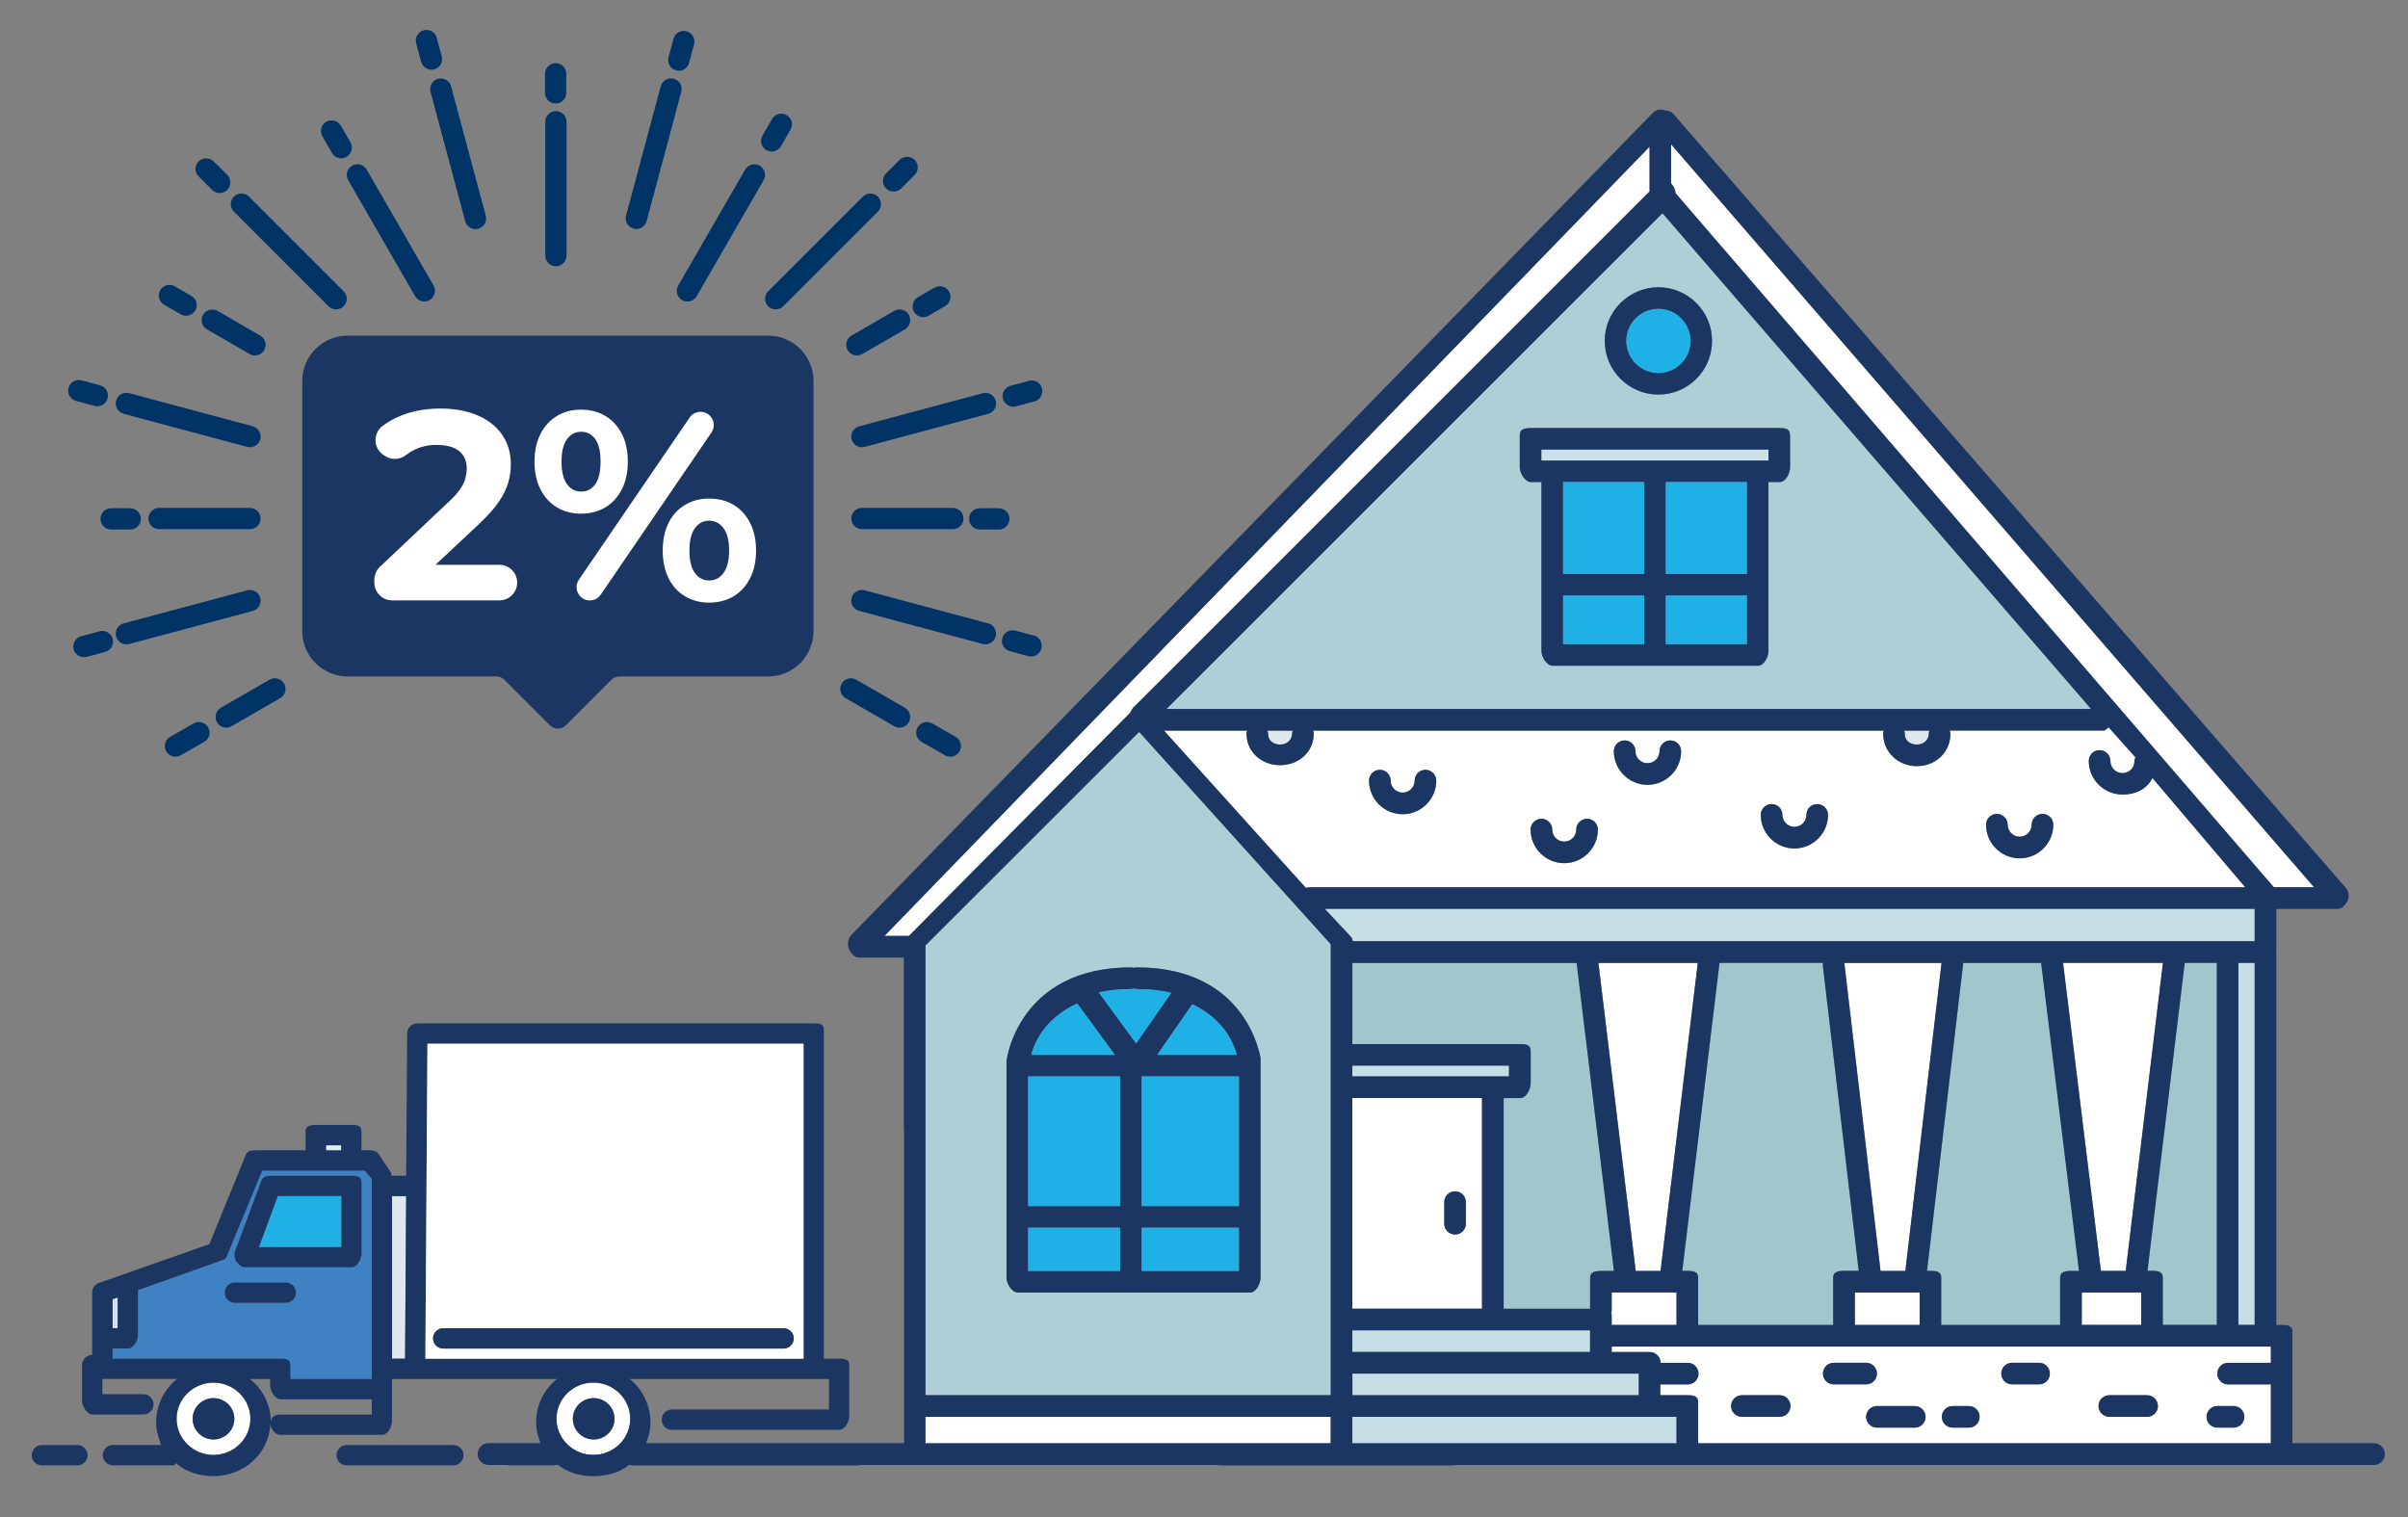 <?xml version="1.0" encoding="UTF-8"?><svg id="Layer_2" xmlns="http://www.w3.org/2000/svg" viewBox="0 0 417 262.75"><rect x="0" y="0" width="417" height="262.75" fill="#808080" stroke="none"/><defs><style>.cls-1{fill:#036;}.cls-2{fill:#fff;}.cls-3{fill:#b0ced5;}.cls-4{fill:#c6dee6;}.cls-5{fill:#d2e3eb;}.cls-6{fill:#cce1e8;}.cls-7{fill:#e0ecf0;}.cls-8{fill:#dee9ee;}.cls-9{fill:#1fb1e6;}.cls-10{fill:#3f82c3;}.cls-11{fill:#1c3664;}.cls-12{fill:#a1c7cd;}</style></defs><path class="cls-2" d="m289.4,25l111.34,128.66h-6.97l-103.6-120.19c-.02-.46-.23-1.09-.58-1.44-.05-.05-.19-.25-.19-.29v-6.74Z"/><path class="cls-2" d="m393.27,239.75v10.29h-99.19v-7.24c0-1.03-.77-1.18-1.8-1.18h-4.75v-1.87h4.75c1.03,0,1.87-.83,1.87-1.87s-.84-1.87-1.87-1.87h-4.68c0-.94-.84-1.87-1.87-1.87h-6.62v-.94h114.16v2.81h-7.41c-1.03,0-1.87.84-1.87,1.87s.84,1.87,1.87,1.87h7.41Zm-4.6,5.61c0-1.03-.84-1.87-1.87-1.87h-2.81c-1.03,0-1.87.84-1.87,1.87s.84,1.87,1.87,1.87h2.81c1.03,0,1.87-.83,1.87-1.87Zm-14.97-1.87c0-1.03-.84-1.87-1.87-1.87h-6.55c-1.03,0-1.87.84-1.87,1.87s.84,1.87,1.87,1.87h6.55c1.03,0,1.87-.83,1.87-1.87Zm-18.71-5.61c0-1.03-.84-1.87-1.87-1.87h-4.68c-1.03,0-1.87.84-1.87,1.87s.84,1.87,1.87,1.87h4.68c1.03,0,1.87-.83,1.87-1.87Zm-12.16,7.49c0-1.03-.84-1.87-1.87-1.87h-2.81c-1.03,0-1.87.84-1.87,1.87s.84,1.87,1.87,1.87h2.81c1.03,0,1.87-.83,1.87-1.87Zm-9.36,0c0-1.03-.84-1.87-1.87-1.87h-6.55c-1.03,0-1.87.84-1.87,1.87s.84,1.87,1.87,1.87h6.55c1.03,0,1.87-.83,1.87-1.87Zm-8.42-7.49c0-1.03-.84-1.87-1.87-1.87h-5.61c-1.03,0-1.87.84-1.87,1.87s.84,1.87,1.87,1.87h5.61c1.03,0,1.87-.83,1.87-1.87Zm-14.97,5.61c0-1.03-.84-1.87-1.87-1.87h-6.55c-1.03,0-1.87.84-1.87,1.87s.84,1.87,1.87,1.87h6.55c1.03,0,1.87-.83,1.87-1.87Z"/><rect class="cls-4" x="387.65" y="166.76" width="2.81" height="62.69"/><path class="cls-4" d="m390.46,157.4v5.61h-156.19s-.05-.34-.07-.34c-.07-.29-.22-.39-.42-.62l-4.36-4.66h161.04Z"/><path class="cls-2" d="m372.76,134.74l16.07,18.92h-162.04c-.22,0-.43.05-.63.12l-24.59-27.26h14.52c-.13,0-.22.21-.22.51,0,3.21,2.61,5.48,5.82,5.48s5.82-2.27,5.82-5.48c0-.31-.08-.51-.22-.51h99.05c-.14,0-.22.21-.22.51,0,3.21,2.61,5.65,5.82,5.65s5.82-2.35,5.82-5.56c0-.32-.08-.61-.22-.61h26.79c.31,0,.59-.42.84-.55l4.64,5.19c-.11.24-.18.42-.18.71,0,1.14-.94,2.03-2.08,2.03s-2.08-.95-2.08-2.1c0-1.04-.83-1.88-1.87-1.88s-1.87.83-1.87,1.86c0,3.21,2.61,5.82,5.82,5.82,2.27,0,4.24-.97,5.19-2.87Zm-17.18,8.08c0-1.04-.84-1.87-1.87-1.87s-1.87.83-1.87,1.87c0,1.14-.94,2.08-2.08,2.08s-2.08-.94-2.08-2.08c0-1.04-.84-1.87-1.87-1.87s-1.87.83-1.87,1.87c0,3.21,2.61,5.82,5.82,5.82s5.82-2.61,5.82-5.82Zm-39.01-1.7c0-1.03-.84-1.87-1.87-1.87s-1.87.84-1.87,1.87c0,1.15-.94,2.08-2.08,2.08s-2.08-.93-2.08-2.08c0-1.03-.84-1.87-1.87-1.87s-1.87.84-1.87,1.87c0,3.21,2.61,5.82,5.82,5.82s5.82-2.61,5.82-5.82Zm-25.44-11.02c0-1.03-.84-1.87-1.87-1.87s-1.87.84-1.87,1.87c0,1.15-.94,2.08-2.08,2.08s-2.09-.93-2.09-2.08c0-1.03-.83-1.87-1.87-1.87s-1.87.84-1.87,1.87c0,3.21,2.62,5.82,5.83,5.82s5.82-2.61,5.82-5.82Zm-14.42,13.57c0-1.03-.84-1.87-1.87-1.87s-1.87.84-1.87,1.87c0,1.15-.94,2.08-2.08,2.08s-2.08-.93-2.08-2.08c0-1.03-.84-1.87-1.87-1.87s-1.87.84-1.87,1.87c0,3.21,2.61,5.82,5.82,5.82s5.82-2.61,5.82-5.82Zm-27.99-8.48c0-1.03-.84-1.87-1.87-1.87s-1.87.84-1.87,1.87c0,1.14-.94,2.08-2.08,2.08s-2.08-.94-2.08-2.08c0-1.03-.84-1.87-1.87-1.87s-1.87.84-1.87,1.87c0,3.21,2.61,5.82,5.82,5.82s5.82-2.61,5.82-5.82Z"/><path class="cls-11" d="m386.79,243.49c1.03,0,1.87.84,1.87,1.87s-.84,1.87-1.87,1.87h-2.81c-1.03,0-1.87-.83-1.87-1.87s.84-1.87,1.87-1.87h2.81Z"/><path class="cls-12" d="m383.91,166.76v62.69h-9.36v-8.18c0-1.03-.77-1.18-1.8-1.18h-.85l6.45-53.34h5.56Z"/><polygon class="cls-2" points="374.58 166.76 368.13 220.1 363.83 220.1 357.28 166.76 374.58 166.76"/><path class="cls-11" d="m371.82,241.62c1.03,0,1.87.84,1.87,1.87s-.84,1.87-1.87,1.87h-6.55c-1.03,0-1.87-.83-1.87-1.87s.84-1.87,1.87-1.87h6.55Z"/><rect class="cls-2" x="360.52" y="223.84" width="10.29" height="5.61"/><path class="cls-3" d="m287.9,36.92l74.23,85.86h-160.13l85.9-85.86Zm22.09,44v-5.61c0-1.03-.77-1.18-1.8-1.18h-43.04c-1.03,0-1.95.15-1.95,1.18v5.61c0,1.04.92,2.56,1.95,2.56h1.8v29.25c0,1.04.92,2.56,1.95,2.56h35.56c1.03,0,1.8-1.53,1.8-2.56v-29.25h1.95c1.03,0,1.8-1.53,1.8-2.56Zm-13.51-21.88c0-5.13-4.17-9.29-9.29-9.29s-9.29,4.16-9.29,9.29,4.16,9.29,9.29,9.29,9.29-4.17,9.29-9.29Z"/><path class="cls-12" d="m353.52,166.9l6.54,53.2h-1.34c-1.03,0-1.95.15-1.95,1.18v8.18h-20.59v-8.18c0-1.03-.77-1.18-1.8-1.18h-.66l6.26-53.2v-.13h13.52v.14Z"/><path class="cls-11" d="m353.7,140.95c1.03,0,1.87.83,1.87,1.87,0,3.21-2.61,5.82-5.82,5.82s-5.82-2.61-5.82-5.82c0-1.04.83-1.87,1.87-1.87s1.87.83,1.87,1.87c0,1.14.93,2.08,2.08,2.08s2.08-.94,2.08-2.08c0-1.04.83-1.87,1.87-1.87Z"/><path class="cls-11" d="m353.11,236c1.03,0,1.87.84,1.87,1.87s-.84,1.87-1.87,1.87h-4.68c-1.03,0-1.87-.83-1.87-1.87s.84-1.87,1.87-1.87h4.68Z"/><path class="cls-11" d="m340.94,243.49c1.03,0,1.87.84,1.87,1.87s-.84,1.87-1.87,1.87h-2.81c-1.03,0-1.87-.83-1.87-1.87s.84-1.87,1.87-1.87h2.81Z"/><path class="cls-2" d="m336.24,166.76l-6.27,53.34h-4.3l-6.26-53.24s-.02-.09-.02-.09h16.84Z"/><path class="cls-8" d="m329.65,126.53h4.59c-.14,0-.22.21-.22.51,0,1.15-.93,1.91-2.08,1.91s-2.08-.67-2.08-1.82c0-.32-.08-.61-.22-.61Z"/><path class="cls-11" d="m331.58,243.49c1.03,0,1.87.84,1.87,1.87s-.84,1.87-1.87,1.87h-6.55c-1.03,0-1.87-.83-1.87-1.87s.84-1.87,1.87-1.87h6.55Z"/><rect class="cls-2" x="321.22" y="223.84" width="11.23" height="5.61"/><path class="cls-11" d="m323.16,236c1.03,0,1.87.84,1.87,1.87s-.84,1.87-1.87,1.87h-5.61c-1.03,0-1.87-.83-1.87-1.87s.84-1.87,1.87-1.87h5.61Z"/><path class="cls-12" d="m315.69,167.3l6.21,52.8h-2.48c-1.03,0-1.95.15-1.95,1.18v8.18h-23.39v-8.18c0-1.03-.77-1.18-1.8-1.18h-.95l6.45-53.34h17.93s-.05.35-.03.53Z"/><path class="cls-11" d="m314.69,139.24c1.03,0,1.87.84,1.87,1.87,0,3.21-2.61,5.82-5.82,5.82s-5.82-2.61-5.82-5.82c0-1.03.83-1.87,1.87-1.87s1.87.84,1.87,1.87c0,1.15.93,2.08,2.08,2.08s2.08-.93,2.08-2.08c0-1.03.83-1.87,1.87-1.87Z"/><path class="cls-11" d="m309.99,75.31v5.61c0,1.04-.77,2.56-1.8,2.56h-1.95v29.25c0,1.04-.77,2.56-1.8,2.56h-35.56c-1.03,0-1.95-1.53-1.95-2.56v-29.25h-1.8c-1.03,0-1.95-1.53-1.95-2.56v-5.61c0-1.03.92-1.18,1.95-1.18h43.04c1.03,0,1.8.15,1.8,1.18Zm-3.74,4.44v-1.87h-39.3v1.87h39.3Zm-3.74,31.81v-8.42h-14.04v8.42h14.04Zm0-12.16v-15.91h-14.04v15.91h14.04Zm-17.78,12.16v-8.42h-14.04v8.42h14.04Zm0-12.16v-15.91h-14.04v15.91h14.04Z"/><path class="cls-11" d="m308.19,241.62c1.03,0,1.87.84,1.87,1.87s-.84,1.87-1.87,1.87h-6.55c-1.03,0-1.87-.83-1.87-1.87s.84-1.87,1.87-1.87h6.55Z"/><rect class="cls-6" x="266.95" y="77.87" width="39.3" height="1.87"/><rect class="cls-9" x="288.47" y="103.13" width="14.04" height="8.42"/><rect class="cls-9" x="288.47" y="83.48" width="14.04" height="15.91"/><path class="cls-11" d="m287.19,49.75c5.12,0,9.29,4.16,9.29,9.29s-4.17,9.29-9.29,9.29-9.29-4.17-9.29-9.29,4.16-9.29,9.29-9.29Zm5.55,9.29c0-3.06-2.49-5.55-5.55-5.55s-5.55,2.49-5.55,5.55,2.49,5.55,5.55,5.55,5.55-2.49,5.55-5.55Z"/><polygon class="cls-2" points="294.02 166.76 287.57 220.1 283.26 220.1 276.81 166.76 294.02 166.76"/><path class="cls-9" d="m287.19,53.49c3.06,0,5.55,2.49,5.55,5.55s-2.49,5.55-5.55,5.55-5.55-2.49-5.55-5.55,2.49-5.55,5.55-5.55Z"/><path class="cls-11" d="m289.25,128.22c1.03,0,1.87.84,1.87,1.87,0,3.21-2.61,5.82-5.82,5.82s-5.83-2.61-5.83-5.82c0-1.03.84-1.87,1.87-1.87s1.87.84,1.87,1.87c0,1.15.94,2.08,2.09,2.08s2.08-.93,2.08-2.08c0-1.03.83-1.87,1.87-1.87Z"/><polygon class="cls-4" points="290.34 245.36 290.34 250.04 252.05 250.04 242.69 250.04 234.2 250.04 234.2 245.36 285.73 245.36 290.34 245.36"/><path class="cls-2" d="m290.34,223.84v5.61h-11.23v-1.63c0-.16-.03-.31-.07-.47.04-.15.07-.3.07-.47v-3.05h11.23Z"/><path class="cls-2" d="m285.71,33.1l-89.26,89.25c-.31.16-.55.76-.72,1.07l-38.34,38.67h-4.22L285.66,25.4v7.63s.05.04.05.07Z"/><rect class="cls-9" x="270.69" y="103.13" width="14.04" height="8.42"/><rect class="cls-9" x="270.69" y="83.48" width="14.04" height="15.91"/><polygon class="cls-4" points="283.79 237.88 283.79 241.62 234.2 241.62 234.2 237.88 277.31 237.88 283.79 237.88"/><path class="cls-12" d="m273.04,166.76l6.46,53.34h-2.18c-1.03,0-1.95.15-1.95,1.18v5.37h-14.97v-36.49h2.88c1.03,0,1.8-1.53,1.8-2.56v-5.61c0-1.03-.77-1.18-1.8-1.18h-29.08v-14.04h38.84Z"/><path class="cls-11" d="m274.83,141.79c1.03,0,1.87.84,1.87,1.87,0,3.21-2.61,5.82-5.82,5.82s-5.82-2.61-5.82-5.82c0-1.03.83-1.87,1.87-1.87s1.87.84,1.87,1.87c0,1.15.93,2.08,2.08,2.08s2.08-.93,2.08-2.08c0-1.03.83-1.87,1.87-1.87Z"/><rect class="cls-4" x="234.2" y="230.39" width="41.17" height="3.74"/><polygon class="cls-4" points="261.33 184.54 261.33 186.41 258.6 186.41 234.2 186.41 234.2 184.54 261.33 184.54"/><path class="cls-2" d="m256.65,190.15v36.49h-22.46v-36.49h22.46Zm-2.81,21.76v-3.74c0-1.03-.83-1.87-1.87-1.87s-1.87.84-1.87,1.87v3.74c0,1.04.84,1.87,1.87,1.87s1.87-.83,1.87-1.87Z"/><path class="cls-11" d="m253.85,208.18v3.74c0,1.04-.83,1.87-1.87,1.87s-1.87-.83-1.87-1.87v-3.74c0-1.03.84-1.87,1.87-1.87s1.87.84,1.87,1.87Z"/><path class="cls-11" d="m242.69,250.04h9.36c-1.03,0-1.87.84-1.87,1.87s.84,1.87,1.87,1.87h-9.36c1.03,0,1.87-.83,1.87-1.87s-.84-1.87-1.87-1.87Z"/><path class="cls-11" d="m246.85,133.31c1.03,0,1.87.84,1.87,1.87,0,3.21-2.61,5.82-5.82,5.82s-5.82-2.61-5.82-5.82c0-1.03.83-1.87,1.87-1.87s1.87.84,1.87,1.87c0,1.14.93,2.08,2.08,2.08s2.08-.94,2.08-2.08c0-1.03.83-1.87,1.87-1.87Z"/><path class="cls-11" d="m242.69,250.04c1.03,0,1.87.84,1.87,1.87s-.84,1.87-1.87,1.87h-22.46c-1.03,0-1.87-.83-1.87-1.87s.84-1.87,1.87-1.87h22.46Z"/><polygon class="cls-2" points="230.45 245.36 230.45 250.04 220.24 250.04 210.88 250.04 160.27 250.04 160.27 245.36 230.45 245.36"/><path class="cls-3" d="m230.45,163.52v78.09h-70.18v-77.89l37-36.98,33.18,36.77Zm-12.16,20.09c0-.07.04-.15.03-.23-.03-.15-2.16-15.85-21.42-15.85-.19,0-.36.03-.52.08-.17-.06-.35-.08-.54-.08-19.26,0-21.45,15.7-21.47,15.85,0,.08-.06.16-.06.23v37.66c0,1.04.92,2.56,1.95,2.56h40.24c1.03,0,1.8-1.53,1.8-2.56v-37.66Z"/><path class="cls-8" d="m219.39,126.53h4.59c-.13,0-.22.21-.22.51,0,1.15-.94,1.91-2.08,1.91s-2.08-.67-2.08-1.82c0-.32-.08-.61-.22-.61Z"/><path class="cls-11" d="m210.88,250.04h9.36c-1.03,0-1.87.84-1.87,1.87s.84,1.87,1.87,1.87h-9.36c1.03,0,1.87-.83,1.87-1.87s-.84-1.87-1.87-1.87Z"/><path class="cls-11" d="m218.32,183.38c0,.08-.03.16-.03.23v37.66c0,1.04-.77,2.56-1.8,2.56h-40.24c-1.03,0-1.95-1.53-1.95-2.56v-37.66c0-.07.05-.15.06-.23.02-.15,2.21-15.85,21.47-15.85.2,0,.37.03.54.08.17-.06.34-.08.52-.08,19.26,0,21.39,15.7,21.42,15.85Zm-3.77,36.72v-7.49h-16.84v7.49h16.84Zm0-11.23v-22.46h-16.84v22.46h16.84Zm-14.15-26.2h13.78c-.78-2.81-2.76-6.37-7.7-8.76l-6.08,8.76Zm-3.65-1.97l6.07-8.77c-1.71-.41-3.67-.65-5.9-.65-.19,0-.37-.04-.54-.09-.17.06-.35.09-.54.09-2.1,0-3.94.22-5.57.58l6.48,8.84Zm-2.79,39.4v-7.49h-15.91v7.49h15.91Zm0-11.23v-22.46h-15.91v22.46h15.91Zm-.89-26.2l-6.53-8.89c-5.14,2.37-7.19,6.08-7.96,8.89h14.49Z"/><rect class="cls-9" x="197.7" y="212.61" width="16.84" height="7.49"/><rect class="cls-9" x="197.7" y="186.41" width="16.84" height="22.46"/><path class="cls-9" d="m214.18,182.67h-13.78l6.08-8.76c4.94,2.39,6.92,5.95,7.7,8.76Z"/><path class="cls-9" d="m202.82,171.93l-6.07,8.77-6.48-8.84c1.63-.36,3.47-.58,5.57-.58.2,0,.37-.04.54-.09.17.06.36.09.54.09,2.24,0,4.19.24,5.9.65Z"/><rect class="cls-9" x="178.05" y="212.61" width="15.91" height="7.49"/><rect class="cls-9" x="178.05" y="186.41" width="15.91" height="22.46"/><path class="cls-9" d="m186.54,173.78l6.53,8.89h-14.49c.78-2.81,2.83-6.52,7.96-8.89Z"/><path class="cls-11" d="m411.11,253.7H84.6c-1.04,0-1.89-.85-1.89-1.89s.85-1.89,1.89-1.89h326.51c1.04,0,1.89.85,1.89,1.89s-.85,1.89-1.89,1.89Z"/><path class="cls-11" d="m78.51,250.25c.97,0,1.76.79,1.76,1.76s-.79,1.76-1.76,1.76h-18.48c-.97,0-1.76-.78-1.76-1.76s.79-1.76,1.76-1.76h18.48Z"/><path class="cls-11" d="m46.88,246.15v.03s0-.03,0-.03Z"/><path class="cls-2" d="m36.97,239.45c3.52,0,6.39,2.81,6.39,6.26s-2.87,6.26-6.39,6.26-6.39-2.81-6.39-6.26,2.87-6.26,6.39-6.26Zm3.61,6.26c0-1.97-1.62-3.58-3.61-3.58s-3.61,1.61-3.61,3.58,1.62,3.58,3.61,3.58,3.61-1.61,3.61-3.58Z"/><path class="cls-11" d="m36.97,242.12c1.99,0,3.61,1.61,3.61,3.58s-1.62,3.58-3.61,3.58-3.61-1.61-3.61-3.58,1.62-3.58,3.61-3.58Z"/><path class="cls-11" d="m13.41,250.25c.97,0,1.76.79,1.76,1.76s-.79,1.76-1.76,1.76h-6.16c-.97,0-1.76-.78-1.76-1.76s.79-1.76,1.76-1.76h6.16Z"/><polygon class="cls-8" points="70.33 207.14 70.14 235.3 67.89 235.3 67.89 207.14 70.33 207.14"/><path class="cls-10" d="m64.37,204.16v34.66h-14.08v-2.41c0-.97-.72-1.11-1.69-1.11h-29.1v-1.76h2.71c.97,0,1.69-1.43,1.69-2.41v-7.69l14.27-5.08c.48-.18.87-.21,1.06-.68l6.18-14.94h17.73l1.24,1.42Zm-1.76,12.89v-12.32c0-.97-.72-1.11-1.69-1.11h-14.01c-.74,0-1.4.13-1.65.83l-4.55,12.16c-.2.54-.12,1.38.2,1.86.33.48.87.99,1.44.99h18.56c.97,0,1.69-1.43,1.69-2.41Zm-11.37,6.81c0-.97-.79-1.76-1.76-1.76h-8.8c-.97,0-1.76.79-1.76,1.76s.79,1.76,1.76,1.76h8.8c.97,0,1.76-.78,1.76-1.76Z"/><path class="cls-11" d="m62.61,204.73v12.32c0,.98-.72,2.41-1.69,2.41h-18.56c-.57,0-1.11-.52-1.44-.99-.33-.48-.4-1.32-.2-1.86l4.55-12.16c.26-.7.92-.83,1.65-.83h14.01c.97,0,1.69.14,1.69,1.11Zm-3.52,11.21v-8.8h-10.95l-3.26,8.8h14.21Z"/><polygon class="cls-9" points="59.09 207.14 59.09 215.94 44.88 215.94 48.13 207.14 59.09 207.14"/><rect class="cls-7" x="56.45" y="198.34" width="2.64" height=".88"/><path class="cls-11" d="m49.48,222.1c.97,0,1.76.79,1.76,1.76s-.79,1.76-1.76,1.76h-8.8c-.97,0-1.76-.78-1.76-1.76s.79-1.76,1.76-1.76h8.8Z"/><polygon class="cls-5" points="20.38 224.69 20.38 230.02 19.5 230.02 19.5 225 20.38 224.69"/><path class="cls-2" d="m102.74,239.45c3.53,0,6.39,2.81,6.39,6.26s-2.86,6.26-6.39,6.26-6.38-2.81-6.38-6.26,2.86-6.26,6.38-6.26Zm3.68,6.26c0-1.97-1.62-3.58-3.61-3.58s-3.61,1.61-3.61,3.58,1.62,3.58,3.61,3.58,3.61-1.61,3.61-3.58Z"/><path class="cls-11" d="m102.81,242.12c1.99,0,3.61,1.61,3.61,3.58s-1.62,3.58-3.61,3.58-3.61-1.61-3.61-3.58,1.62-3.58,3.61-3.58Z"/><path class="cls-11" d="m149.36,250.25h-37.54c.53-1.76.83-2.52.83-3.91,0-.14,0-.29-.02-.43-.12-2.86-1.5-5.43-3.58-7.1h34.5v5.28h-27.2c-.97,0-1.76.79-1.76,1.76s.79,1.76,1.76,1.76h29.03c.97,0,1.69-1.43,1.69-2.41v-8.8c0-.97-.72-1.11-1.69-1.11h-2.71v-56.96c0-.97-.72-1.11-1.69-1.11h-68.71c-.97,0-1.75.78-1.76,1.75l-.17,24.64h-2.54s-.07-.5-.12-.59l-2.1-3.15c-.32-.51-.88-.66-1.49-.66h-1.49v-3.29c0-.97-.72-1.11-1.69-1.11h-6.16c-.97,0-1.83.14-1.83,1.11v3.29h-8.71c-.72,0-1.36.11-1.64.77l-6.31,15.47-19.09,6.72c-.7.25-1.21.84-1.21,1.58v10.88c-.88,0-1.76.79-1.76,1.76v6.16c0,.98.86,2.41,1.83,2.41h8.8c.97,0,1.76-.78,1.76-1.76s-.79-1.76-1.76-1.76h-7.11v-2.64h12.93c-2.2,1.76-3.61,4.5-3.61,7.53,0,1.39.3,2.15.83,3.91h-8.32c-.97,0-1.76.79-1.76,1.76s.79,1.76,1.76,1.76h10.56c.12,0,.26-.33.37-.36,1.74,1.49,4,2.23,6.48,2.23,5.31,0,9.63-3.9,9.88-9.07.04.93.8,1.93,1.75,1.93h17.6c.97,0,1.69-1.43,1.69-2.41v-7.27h28.56c-2.2,1.76-3.6,4.5-3.6,7.53,0,1.39.3,2.15.83,3.91h-5.48c-.97,0-1.76.79-1.76,1.76s.79,1.76,1.76,1.76h7.92c.06,0,.12-.33.19-.34,1.73,1.48,3.98,2.21,6.44,2.21s4.71-.65,6.44-2.12c.04,0,.08.26.12.26h39.56c-.04-1.21.13-2.4.49-3.52Zm-92.91-51.91h2.64v.88h-2.64v-.88Zm-36.95,26.66l.88-.32v5.33h-.88v-5.01Zm17.47,26.96c-3.52,0-6.39-2.81-6.39-6.26s2.87-6.26,6.39-6.26,6.39,2.81,6.39,6.26-2.87,6.26-6.39,6.26Zm27.4-6.99h-15.77c-.89,0-1.61.33-1.72,1.18,0-3.01-1.42-5.59-3.61-7.34h3.5v1.11c0,.98.86,2.41,1.83,2.41h15.77v2.64Zm0-6.16h-14.08v-2.41c0-.97-.72-1.11-1.69-1.11h-29.1v-1.76h2.71c.97,0,1.69-1.43,1.69-2.41v-7.69l14.27-5.08c.48-.18.87-.21,1.06-.68l6.18-14.94h17.73l1.24,1.42v34.66Zm5.77-3.52h-2.25v-28.15h2.45l-.19,28.15Zm3.52,0l.36-54.55h65.13v54.55h-65.49Zm29.09,16.66c-3.52,0-6.38-2.81-6.38-6.26s2.86-6.26,6.38-6.26,6.39,2.81,6.39,6.26-2.86,6.26-6.39,6.26Z"/><path class="cls-2" d="m139.15,180.75v54.55h-65.49l.36-54.55h65.13Zm-1.69,51.03c0-.97-.79-1.76-1.76-1.76h-58.95c-.97,0-1.76.79-1.76,1.76s.79,1.76,1.76,1.76h58.95c.97,0,1.76-.78,1.76-1.76Z"/><path class="cls-11" d="m135.7,230.02c.97,0,1.76.79,1.76,1.76s-.79,1.76-1.76,1.76h-58.95c-.97,0-1.76-.78-1.76-1.76s.79-1.76,1.76-1.76h58.95Z"/><path class="cls-11" d="m395.21,229.45h-1.01v-64.32c0-.16-.03-.31-.07-.47.04-.15.07-.3.07-.47v-6.79h10.65c.73,0,1.4-.77,1.7-1.44.31-.66.19-1.62-.29-2.17L289.86,19.82c-.39-.45-.94-.72-1.51-.68,0,0-.03-.04-.05-.04-.7-.29-1.51-.13-2.04.41l-138.88,142.45c-.52.54-.67,1.68-.38,2.38.3.69.97,1.49,1.73,1.49h7.79v29.75h.04v54.46h3.7v-4.68h70.18v4.68h3.74v-4.68h56.14v4.68h3.74v-7.24c0-1.03-.77-1.18-1.8-1.18h-4.75v-1.87h4.75c1.03,0,1.87-.83,1.87-1.87s-.84-1.87-1.87-1.87h-4.68c0-.94-.84-1.87-1.87-1.87h-6.62v-.94h114.16v2.81h-7.41c-1.03,0-1.87.84-1.87,1.87s.84,1.87,1.87,1.87h7.41v10.29h3.74v-19.41c0-1.03-.77-1.18-1.8-1.18Zm-107.32-192.53l74.23,85.86h-160.13l85.9-85.86Zm79.67,100.69c2.27,0,4.24-.97,5.19-2.87l16.07,18.92h-162.04c-.22,0-.43.05-.63.12l-24.59-27.26h14.52c-.13,0-.22.21-.22.51,0,3.21,2.61,5.48,5.82,5.48s5.82-2.27,5.82-5.48c0-.31-.08-.51-.22-.51h99.05c-.14,0-.22.21-.22.51,0,3.21,2.61,5.65,5.82,5.65s5.82-2.35,5.82-5.56c0-.32-.08-.61-.22-.61h26.79c.31,0,.59-.42.84-.55l4.64,5.19c-.11.24-.18.42-.18.71,0,1.14-.94,2.03-2.08,2.03s-2.08-.95-2.08-2.1c0-1.04-.83-1.88-1.87-1.88s-1.87.83-1.87,1.86c0,3.21,2.61,5.82,5.82,5.82Zm-148.17-11.09h4.59c-.13,0-.22.21-.22.51,0,1.15-.94,1.91-2.08,1.91s-2.08-.67-2.08-1.82c0-.32-.08-.61-.22-.61Zm110.26,0h4.59c-.14,0-.22.21-.22.51,0,1.15-.93,1.91-2.08,1.91s-2.08-.67-2.08-1.82c0-.32-.08-.61-.22-.61Zm-172.26,35.56h-4.22L285.66,25.4v7.63s.05.04.05.07l-89.26,89.25c-.31.16-.55.76-.72,1.07l-38.34,38.67Zm73.06,79.54h-70.18v-77.89l37-36.98,33.18,36.77v78.09Zm53.34-3.74v3.74h-49.59v-3.74h49.59Zm-4.3-17.78h-2.18c-1.03,0-1.95.15-1.95,1.18v5.37h-14.97v-36.49h2.88c1.03,0,1.8-1.53,1.8-2.56v-5.61c0-1.03-.77-1.18-1.8-1.18h-29.08v-14.04h38.84l6.46,53.34Zm-2.69-53.34h17.21l-6.45,53.34h-4.3l-6.46-53.34Zm-15.48,17.78v1.87h-27.14v-1.87h27.14Zm-4.68,5.61v36.49h-22.46v-36.49h22.46Zm18.71,40.24v3.74h-41.17v-3.74h41.17Zm14.97-.94h-11.23v-1.63c0-.16-.03-.31-.07-.47.04-.15.07-.3.07-.47v-3.05h11.23v5.61Zm27.14-8.18v8.18h-23.39v-8.18c0-1.03-.77-1.18-1.8-1.18h-.95l6.45-53.34h17.93s-.05.35-.03.53l6.21,52.8h-2.48c-1.03,0-1.95.15-1.95,1.18Zm1.92-54.51h16.84l-6.27,53.34h-4.3l-6.26-53.24s-.02-.09-.02-.09Zm13.05,62.69h-11.23v-5.61h11.23v5.61Zm26.27-9.36c-1.03,0-1.95.15-1.95,1.18v8.18h-20.59v-8.18c0-1.03-.77-1.18-1.8-1.18h-.66l6.26-53.2v-.13h13.52v.14l6.54,53.2h-1.34Zm-1.44-53.34h17.3l-6.45,53.34h-4.3l-6.55-53.34Zm13.53,62.69h-10.29v-5.61h10.29v5.61Zm13.1,0h-9.36v-8.18c0-1.03-.77-1.18-1.8-1.18h-.85l6.45-53.34h5.56v62.69Zm6.55,0h-2.81v-62.69h2.81v62.69Zm0-66.44h-156.19s-.05-.34-.07-.34c-.08-.29-.22-.39-.42-.62l-4.36-4.66h161.04v5.61Zm-100.29-129.55c-.02-.46-.23-1.09-.58-1.44-.05-.05-.19-.25-.19-.29v-6.74l111.34,128.66h-6.97l-103.6-120.19Z"/><path class="cls-11" d="m52.34,65.99v43.29c0,4.35,3.52,7.87,7.87,7.87h25.75c.52,0,1.02.21,1.39.58l7.87,7.87c.77.77,2.01.77,2.78,0l7.87-7.87c.37-.37.87-.58,1.39-.58h25.75c4.35,0,7.87-3.52,7.87-7.87v-43.29c0-4.35-3.52-7.87-7.87-7.87H60.21c-4.35,0-7.87,3.52-7.87,7.87Z"/><path class="cls-1" d="m96.27,19.24c-1.02,0-1.84.83-1.84,1.84v23.19c0,1.02.83,1.84,1.84,1.84s1.84-.83,1.84-1.84v-23.19c0-1.02-.83-1.84-1.84-1.84Z"/><path class="cls-1" d="m96.22,17.93c1.02,0,1.84-.83,1.84-1.84v-3.31c0-1.02-.83-1.84-1.84-1.84s-1.84.83-1.84,1.84v3.31c0,1.02.83,1.84,1.84,1.84Z"/><path class="cls-1" d="m78.12,14.95h0c-.13-.48-.43-.88-.86-1.12-.43-.25-.92-.31-1.4-.18-.98.26-1.57,1.28-1.3,2.26l6,22.4c.22.8.95,1.37,1.78,1.37.16,0,.32-.02.48-.06.48-.13.87-.43,1.12-.86.25-.43.31-.92.18-1.4l-6-22.39Z"/><path class="cls-1" d="m72.93,10.7c.21.8.95,1.37,1.78,1.37.16,0,.32-.02.48-.06.48-.13.87-.43,1.12-.86s.31-.92.18-1.4l-.86-3.2c-.13-.48-.43-.88-.86-1.12-.43-.25-.92-.31-1.4-.18-.48.13-.87.43-1.12.86s-.31.92-.18,1.4l.86,3.2Z"/><path class="cls-1" d="m63.5,29.37c-.25-.43-.64-.73-1.12-.86-.47-.13-.97-.06-1.4.18-.43.25-.73.64-.86,1.12-.13.48-.06.97.18,1.4l11.59,20.08c.33.57.94.92,1.6.92.32,0,.64-.09.92-.25.88-.51,1.18-1.64.67-2.52l-11.59-20.08Z"/><path class="cls-1" d="m57.48,26.49c.33.57.94.92,1.6.92.32,0,.64-.09.92-.25.43-.25.73-.64.86-1.12.13-.48.06-.97-.18-1.4l-1.66-2.87c-.25-.43-.64-.73-1.12-.86-.48-.13-.97-.06-1.4.18-.88.51-1.18,1.64-.67,2.52l1.66,2.87Z"/><path class="cls-1" d="m43.12,34.05c-.72-.72-1.89-.72-2.61,0-.35.35-.54.81-.54,1.3,0,.49.19.96.54,1.3l16.39,16.39c.35.35.81.54,1.3.54s.96-.19,1.3-.54c.35-.35.54-.81.54-1.3s-.19-.96-.54-1.3l-16.39-16.39Z"/><path class="cls-1" d="m36.75,32.89h0c.35.35.81.54,1.3.54s.96-.19,1.3-.54c.35-.35.54-.81.54-1.3s-.19-.96-.54-1.3l-2.34-2.34c-.7-.7-1.91-.7-2.61,0-.35.35-.54.81-.54,1.3s.19.96.54,1.3l2.34,2.34Z"/><path class="cls-1" d="m35.16,54.52h0c-.51.88-.2,2.01.68,2.52l7.39,4.27c.28.16.6.25.92.25.66,0,1.27-.35,1.6-.92.51-.88.2-2.01-.68-2.52l-7.39-4.27c-.88-.51-2.01-.21-2.52.67Z"/><path class="cls-1" d="m28.43,52.77l2.87,1.66c.28.16.6.25.92.25.66,0,1.27-.35,1.6-.92.25-.43.31-.92.18-1.4-.13-.48-.43-.87-.86-1.12l-2.87-1.66c-.43-.25-.93-.31-1.4-.18-.48.13-.87.43-1.12.86-.25.43-.31.92-.18,1.4.13.48.43.87.86,1.12Z"/><path class="cls-1" d="m21.41,71.66l21.39,5.73c.16.04.32.06.48.06.83,0,1.56-.56,1.78-1.37.13-.48.06-.97-.18-1.4-.25-.43-.64-.73-1.12-.86l-21.39-5.73c-.47-.13-.97-.06-1.4.18s-.73.64-.86,1.12c-.26.98.32,1.99,1.3,2.26Z"/><path class="cls-1" d="m16.37,70.3c.16.04.32.06.48.06.83,0,1.56-.56,1.78-1.37.13-.48.06-.97-.18-1.4-.25-.43-.64-.73-1.12-.86l-3.2-.86c-.48-.13-.97-.06-1.4.18-.43.25-.73.64-.86,1.12-.13.48-.06.97.18,1.4.25.43.64.73,1.12.86l3.2.86Z"/><path class="cls-1" d="m43.28,87.96h-15.73c-1.02,0-1.84.83-1.84,1.84s.83,1.84,1.84,1.84h15.73c1.02,0,1.84-.83,1.84-1.84s-.83-1.84-1.84-1.84Z"/><path class="cls-1" d="m17.4,89.86c0,1.02.83,1.84,1.84,1.84h3.31c1.02,0,1.84-.83,1.84-1.84s-.83-1.84-1.84-1.84h-3.31c-1.02,0-1.84.83-1.84,1.84Z"/><path class="cls-1" d="m44.88,104.93c.25-.43.31-.92.18-1.4-.13-.48-.43-.87-.86-1.12-.42-.25-.92-.31-1.4-.18l-21.39,5.73c-.98.26-1.57,1.28-1.3,2.26.22.8.95,1.37,1.78,1.37.16,0,.32-.02.48-.06l21.39-5.73c.48-.13.87-.43,1.12-.86Z"/><path class="cls-1" d="m18.64,109.5c-.43-.25-.92-.31-1.39-.18l-3.2.86c-.98.26-1.57,1.28-1.3,2.26.22.8.95,1.37,1.78,1.37.16,0,.32-.02.48-.06l3.2-.86c.48-.13.87-.43,1.12-.86.25-.43.31-.92.18-1.4-.13-.48-.43-.88-.86-1.12Z"/><path class="cls-1" d="m156.71,122.57l-8.43-4.86c-.43-.25-.92-.31-1.4-.19-.48.13-.87.43-1.12.86-.51.88-.21,2.01.67,2.52l8.42,4.86c.28.16.6.25.92.25.66,0,1.27-.35,1.6-.92.51-.88.21-2.01-.67-2.52Z"/><path class="cls-1" d="m165.5,127.61l-4.08-2.33c-.43-.24-.92-.31-1.4-.18-.47.13-.87.44-1.12.86-.24.43-.31.92-.18,1.4.13.47.44.87.86,1.11l4.08,2.33c.28.16.59.24.91.24.66,0,1.28-.36,1.6-.93.24-.43.31-.92.18-1.4-.13-.47-.44-.87-.86-1.11Z"/><path class="cls-1" d="m38.24,122.57l8.43-4.86c.43-.25.92-.31,1.4-.19.48.13.87.43,1.12.86.51.88.21,2.01-.67,2.52l-8.42,4.86c-.28.16-.6.25-.92.25-.66,0-1.27-.35-1.6-.92-.51-.88-.21-2.01.67-2.52Z"/><path class="cls-1" d="m29.45,127.61l4.08-2.33c.43-.24.92-.31,1.4-.18.47.13.87.44,1.12.86.24.43.31.92.18,1.4-.13.47-.44.87-.86,1.11l-4.08,2.33c-.28.16-.59.24-.91.24-.66,0-1.28-.36-1.6-.93-.24-.43-.31-.92-.18-1.4.13-.47.44-.87.86-1.11Z"/><path class="cls-1" d="m171.13,107.96l-21.39-5.73c-.47-.13-.97-.06-1.4.18-.43.25-.73.65-.86,1.12-.26.98.32,2,1.3,2.26l21.39,5.73c.16.04.32.06.48.06.83,0,1.56-.56,1.78-1.37.26-.98-.32-1.99-1.3-2.26Z"/><path class="cls-1" d="m179.03,110.07l-3.2-.86c-.47-.13-.97-.06-1.4.18-.43.25-.73.64-.86,1.12-.13.48-.06.97.18,1.4.25.43.64.73,1.12.86l3.2.86c.16.04.32.06.48.06.83,0,1.57-.56,1.78-1.37.13-.48.06-.97-.18-1.4-.25-.43-.64-.73-1.12-.86Z"/><path class="cls-1" d="m149.27,87.96c-1.02,0-1.84.83-1.84,1.84s.83,1.84,1.84,1.84h15.73c1.02,0,1.84-.83,1.84-1.84s-.83-1.84-1.84-1.84h-15.73Z"/><path class="cls-1" d="m174.81,89.86c0-1.02-.83-1.84-1.84-1.84h-3.31c-1.02,0-1.84.83-1.84,1.84s.83,1.84,1.84,1.84h3.31c1.02,0,1.84-.83,1.84-1.84Z"/><path class="cls-1" d="m147.48,76.08h0c.22.81.95,1.37,1.78,1.37.16,0,.32-.02.48-.06l21.39-5.73c.98-.26,1.57-1.28,1.3-2.26-.13-.48-.43-.87-.86-1.12-.43-.25-.92-.31-1.4-.18l-21.39,5.73c-.98.26-1.57,1.28-1.3,2.26Z"/><path class="cls-1" d="m175.46,70.43c.16,0,.32-.02.48-.06l3.2-.86c.48-.13.87-.43,1.12-.86.25-.43.31-.92.18-1.4-.13-.48-.43-.88-.86-1.12-.43-.25-.92-.31-1.39-.18l-3.2.86c-.48.13-.87.43-1.12.86-.25.43-.31.92-.18,1.4.21.81.95,1.37,1.78,1.37Z"/><path class="cls-1" d="m149.32,61.31l7.39-4.27c.88-.51,1.18-1.64.67-2.52-.25-.43-.64-.73-1.12-.86-.48-.13-.97-.06-1.4.18l-7.39,4.27c-.43.25-.73.64-.86,1.12-.13.48-.06.97.18,1.4.33.57.94.92,1.6.92.32,0,.64-.09.92-.25Z"/><path class="cls-1" d="m158.28,54c.33.57.94.92,1.6.92.32,0,.64-.09.92-.25l2.87-1.66c.43-.25.73-.64.86-1.12.13-.48.06-.97-.18-1.4-.25-.43-.64-.73-1.12-.86-.48-.13-.97-.06-1.4.18l-2.87,1.66c-.88.51-1.18,1.64-.67,2.52Z"/><path class="cls-1" d="m152.57,35.35c0-.49-.19-.96-.54-1.3h0c-.72-.72-1.89-.72-2.61,0l-16.39,16.39c-.35.35-.54.81-.54,1.3s.19.96.54,1.3.81.54,1.3.54.96-.19,1.3-.54l16.39-16.39c.35-.35.54-.81.54-1.3Z"/><path class="cls-1" d="m154.75,33.18c.49,0,.96-.19,1.3-.54l2.34-2.34c.72-.72.72-1.89,0-2.61-.7-.7-1.91-.7-2.61,0l-2.34,2.34c-.35.35-.54.81-.54,1.3s.19.96.54,1.3c.35.35.81.54,1.3.54Z"/><path class="cls-1" d="m131.56,28.69c-.43-.25-.92-.31-1.4-.18-.48.13-.87.43-1.12.86l-11.59,20.08c-.51.88-.21,2.01.67,2.52.28.16.6.25.92.25.66,0,1.27-.35,1.6-.92l11.59-20.08c.51-.88.21-2.01-.67-2.52Z"/><path class="cls-1" d="m132.71,25.99c.28.16.6.25.92.25.66,0,1.27-.35,1.6-.92l1.66-2.87c.51-.88.21-2.01-.67-2.52-.43-.25-.92-.31-1.4-.18-.48.13-.87.43-1.12.86l-1.66,2.87c-.25.43-.31.92-.18,1.4.13.48.43.87.86,1.12Z"/><path class="cls-1" d="m117.8,14.5c-.25-.43-.64-.73-1.12-.86-.47-.13-.97-.06-1.4.18-.43.25-.73.65-.86,1.12l-6,22.39c-.13.48-.06.97.18,1.4.25.43.64.73,1.12.86.16.04.32.06.48.06.83,0,1.56-.56,1.78-1.37l6-22.39c.13-.48.06-.97-.18-1.4Z"/><path class="cls-1" d="m117.07,12.19c.16.04.32.06.48.06.83,0,1.56-.56,1.78-1.37l.86-3.2c.13-.48.06-.97-.18-1.4-.25-.43-.64-.73-1.12-.86-.47-.13-.97-.06-1.4.18-.43.25-.74.65-.86,1.12l-.86,3.2c-.13.48-.06.97.18,1.4s.64.73,1.12.86Z"/><path class="cls-2" d="m82.96,90.73c1.52-1.43,2.67-2.72,3.45-3.87.78-1.15,1.31-2.26,1.61-3.31.3-1.06.44-2.1.44-3.13,0-1.99-.51-3.71-1.52-5.16-1.01-1.45-2.43-2.56-4.27-3.34-1.84-.78-3.97-1.17-6.39-1.17-2.92,0-5.51.54-7.74,1.63-.82.4-1.57.85-2.25,1.35-1.74,1.28-1.66,3.9.15,5.08l.28.18c1.14.74,2.59.61,3.66-.23.43-.34.9-.63,1.39-.87,1.15-.56,2.43-.84,3.83-.84,1.74,0,3.05.36,3.92,1.07.87.72,1.31,1.71,1.31,2.99,0,.53-.08,1.1-.23,1.7-.16.61-.47,1.26-.96,1.96-.48.7-1.22,1.5-2.22,2.4l-11.63,10.99c-.62.58-.96,1.39-.96,2.24v.49c0,1.7,1.38,3.08,3.08,3.08h18.57c1.7,0,3.08-1.38,3.08-3.08h0c0-1.7-1.38-3.08-3.08-3.08h-11.06l7.56-7.09Z"/><path class="cls-2" d="m104.84,87.86c1.21-.73,2.16-1.77,2.85-3.13.68-1.35,1.03-2.95,1.03-4.78s-.34-3.47-1.03-4.81c-.68-1.34-1.63-2.37-2.85-3.1-1.21-.73-2.63-1.1-4.25-1.1s-2.94.37-4.15,1.1c-1.21.73-2.16,1.77-2.85,3.13-.68,1.35-1.03,2.95-1.03,4.78s.34,3.43,1.03,4.78c.68,1.35,1.63,2.4,2.85,3.13,1.21.73,2.6,1.1,4.15,1.1s3.03-.37,4.25-1.1Zm-6.67-4.04c-.62-.87-.93-2.16-.93-3.87s.31-3,.93-3.87c.62-.87,1.45-1.31,2.47-1.31s1.84.43,2.45,1.28c.61.86.91,2.15.91,3.9s-.3,3.04-.91,3.9c-.61.86-1.42,1.28-2.45,1.28s-1.85-.43-2.47-1.31Z"/><path class="cls-2" d="m119.42,72.32l-19.17,28.07c-1.04,1.52.05,3.59,1.89,3.59h0c.76,0,1.47-.37,1.89-1l19.17-28.07c1.04-1.52-.05-3.59-1.89-3.59h0c-.76,0-1.47.37-1.89,1Z"/><path class="cls-2" d="m129.9,90.57c-.68-1.35-1.63-2.39-2.85-3.13-1.21-.73-2.63-1.1-4.25-1.1s-2.95.37-4.18,1.1c-1.23.73-2.18,1.77-2.85,3.13-.67,1.35-1,2.95-1,4.78s.33,3.43,1,4.78c.67,1.35,1.62,2.4,2.85,3.13,1.23.73,2.62,1.1,4.18,1.1s3.03-.37,4.25-1.1c1.21-.73,2.16-1.77,2.85-3.13.68-1.35,1.03-2.95,1.03-4.78s-.34-3.43-1.03-4.78Zm-4.6,8.65c-.64.87-1.47,1.31-2.5,1.31s-1.81-.43-2.45-1.28c-.64-.85-.96-2.15-.96-3.9s.32-3.04.96-3.9c.64-.85,1.45-1.28,2.45-1.28s1.86.44,2.5,1.31c.64.87.96,2.16.96,3.87s-.32,3-.96,3.87Z"/></svg>